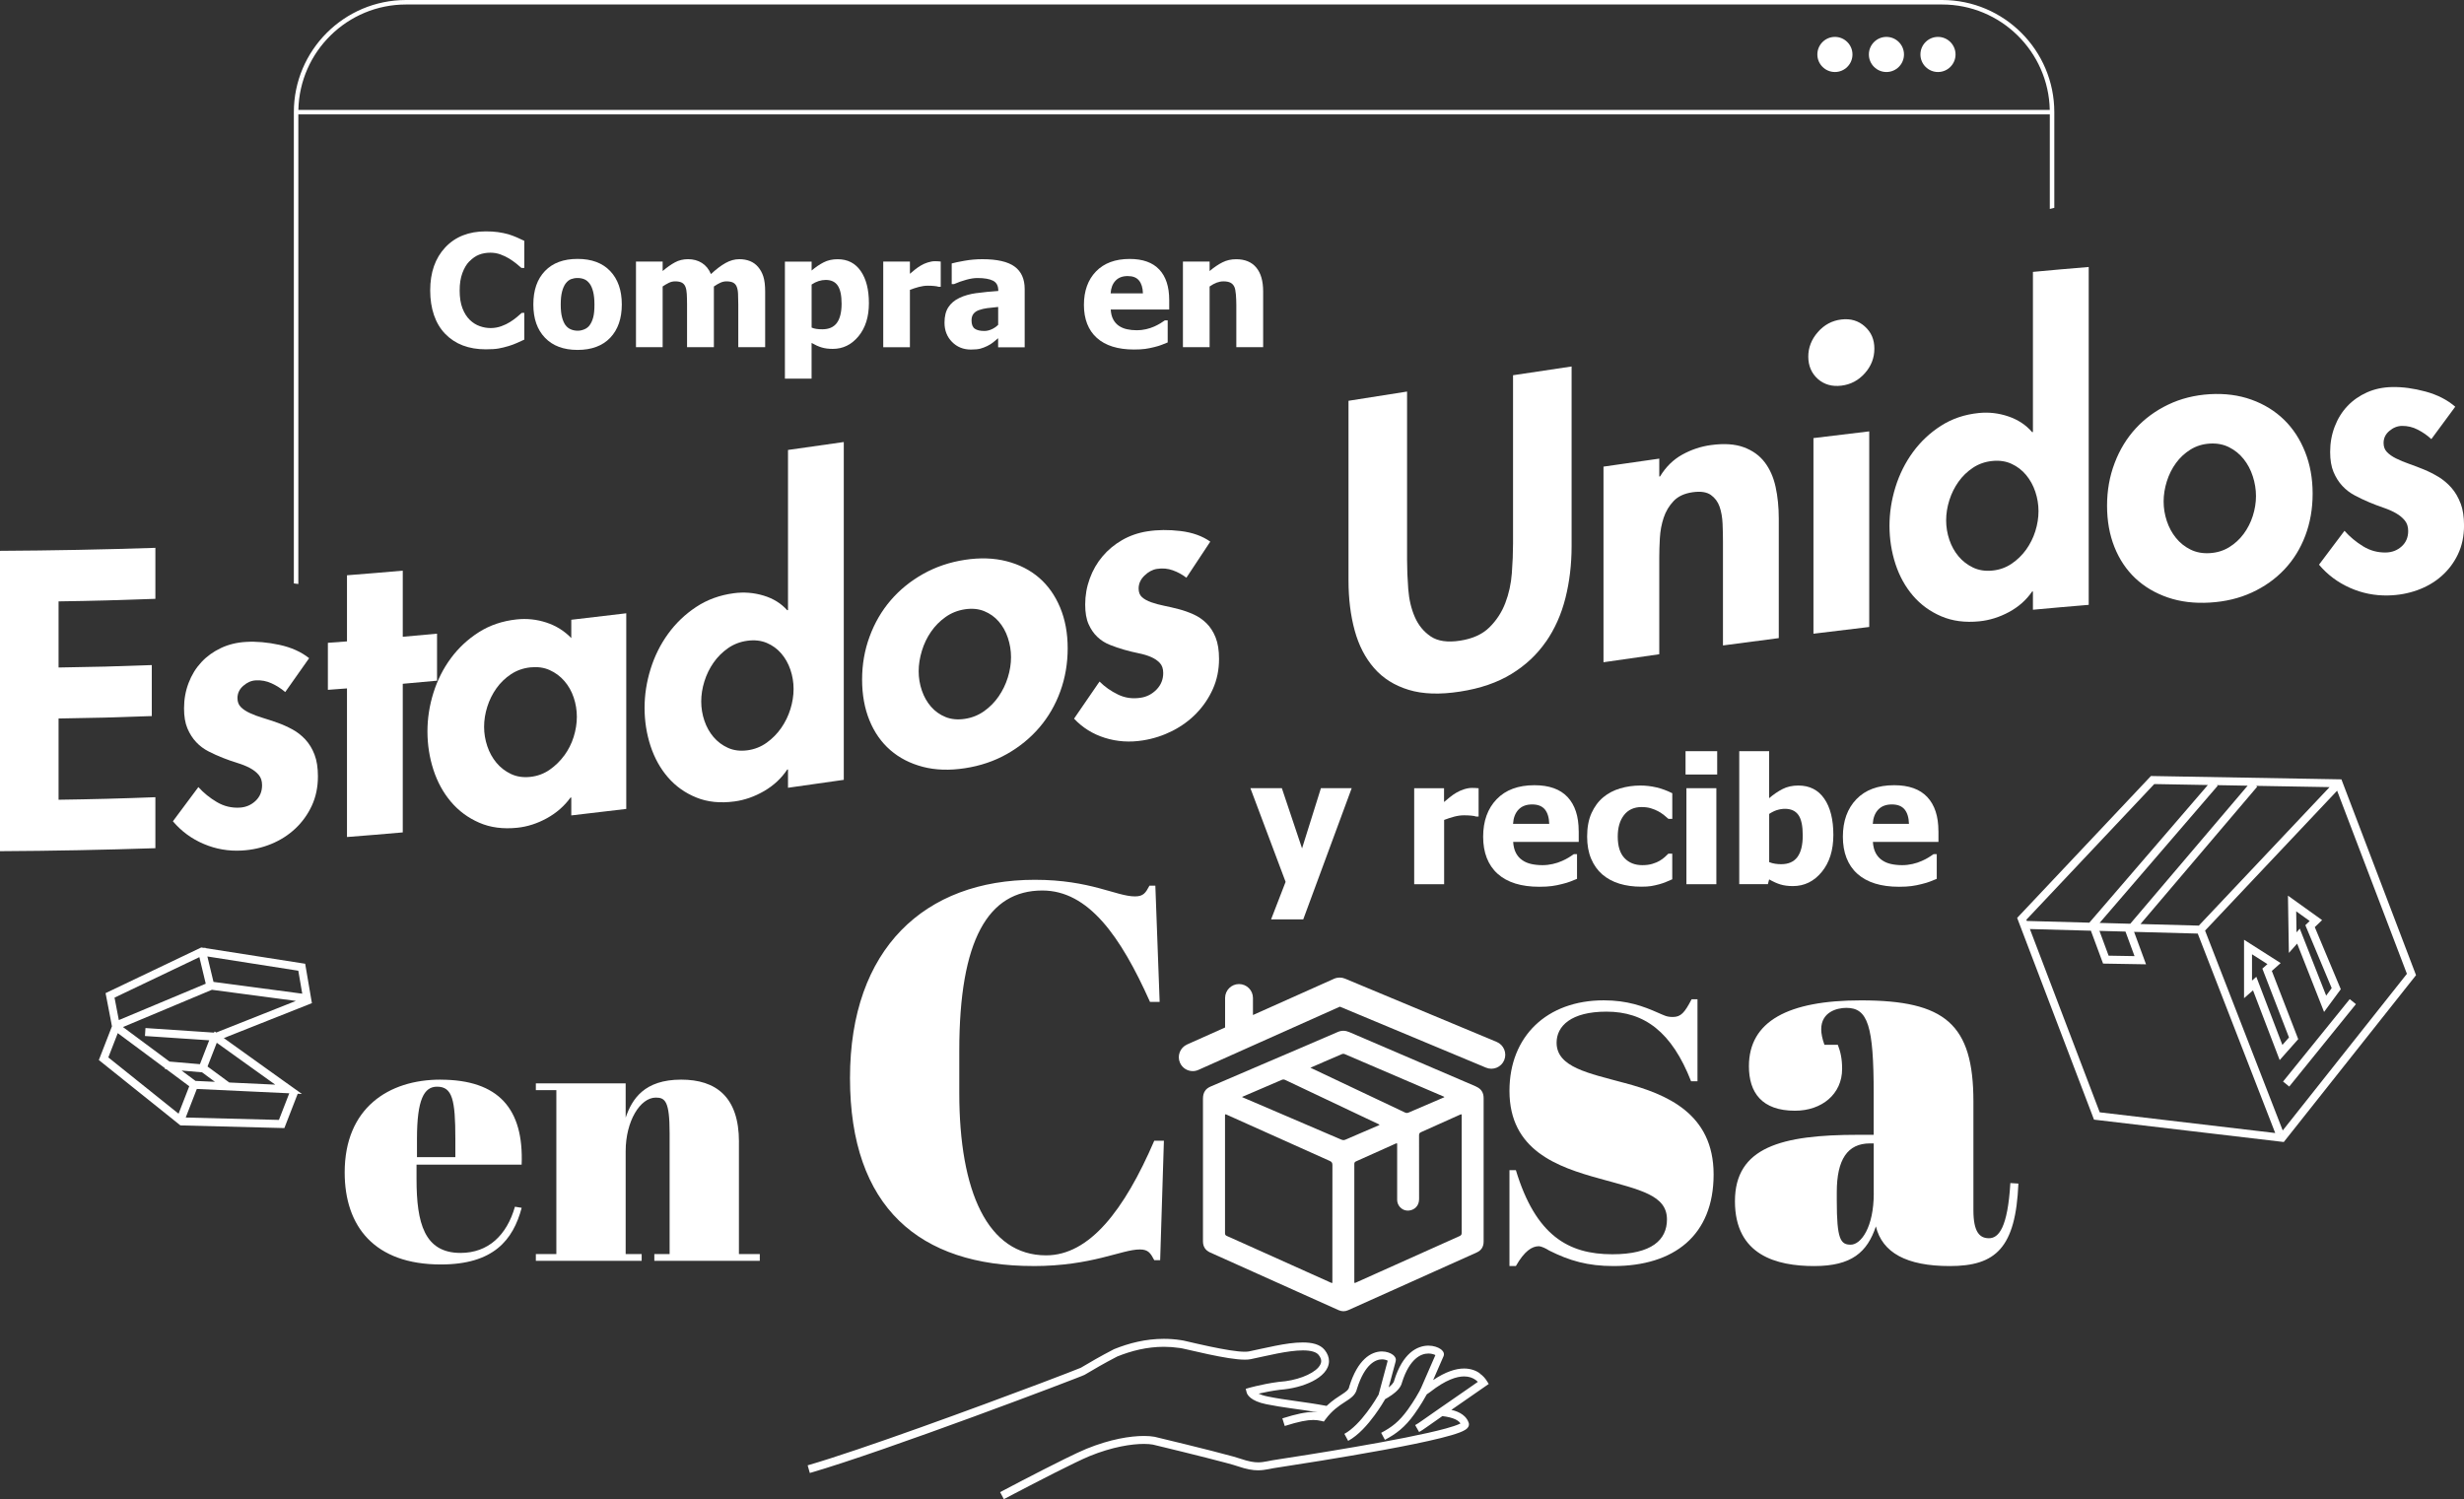 <?xml version="1.0" encoding="UTF-8"?>
<svg id="Capa_1" data-name="Capa 1" xmlns="http://www.w3.org/2000/svg" viewBox="0 0 618.93 376.6">
  <rect x="0" y="0" width="618.93" height="376.6" fill="#333333" stroke="none"/>
  <defs>
    <style>
      .cls-1 {
        fill: #fff;
      }
    </style>
  </defs>
  <path class="cls-1" d="M117.9,65.67c.78-.8,1.6-1.37,2.46-1.7,.86-.33,1.81-.49,2.84-.49,.87,0,1.7,.14,2.5,.43,.8,.29,1.53,.64,2.19,1.04,.66,.41,1.26,.83,1.78,1.25,.52,.43,.96,.8,1.3,1.1h.73v-6.8c-.47-.24-1.09-.53-1.86-.86-.77-.33-1.48-.59-2.13-.79-.83-.23-1.7-.41-2.61-.54-.91-.13-1.93-.19-3.06-.19-4.28,0-7.68,1.34-10.2,4.03-2.52,2.69-3.78,6.29-3.78,10.81s1.26,8.32,3.77,10.91c2.52,2.59,5.91,3.88,10.19,3.88,1.37,0,2.44-.07,3.22-.21,.78-.14,1.62-.34,2.51-.61,.73-.22,1.44-.48,2.13-.79,.69-.31,1.3-.59,1.82-.83v-6.71h-.65c-.36,.32-.78,.68-1.26,1.09-.49,.41-1.05,.81-1.69,1.21-.59,.38-1.31,.73-2.16,1.04-.86,.31-1.76,.47-2.7,.47s-1.82-.16-2.73-.48c-.91-.32-1.74-.84-2.48-1.55-.77-.74-1.39-1.71-1.86-2.92-.47-1.21-.71-2.7-.71-4.47s.23-3.15,.68-4.39c.45-1.24,1.04-2.22,1.75-2.95Z"/>
  <path class="cls-1" d="M153.29,84.84c1.93-2.04,2.9-4.82,2.9-8.36s-.97-6.34-2.91-8.38c-1.94-2.04-4.67-3.06-8.2-3.06s-6.24,1.01-8.19,3.04c-1.95,2.02-2.92,4.82-2.92,8.4s.97,6.32,2.92,8.36c1.95,2.04,4.68,3.06,8.19,3.06s6.27-1.02,8.21-3.06Zm-11.27-3.19c-.34-.49-.63-1.13-.84-1.95-.22-.81-.33-1.87-.33-3.19s.11-2.41,.34-3.28c.23-.87,.54-1.55,.92-2.05,.41-.52,.86-.88,1.34-1.06,.49-.18,1.03-.28,1.63-.28,.64,0,1.21,.11,1.71,.32,.5,.21,.94,.58,1.34,1.12,.37,.51,.66,1.19,.87,2.04,.21,.85,.32,1.91,.32,3.19,0,1.37-.1,2.44-.31,3.21-.2,.77-.5,1.43-.9,1.98-.33,.46-.78,.8-1.33,1.03-.56,.23-1.1,.35-1.64,.35-.65,0-1.24-.12-1.78-.35-.54-.23-.98-.59-1.34-1.09Z"/>
  <path class="cls-1" d="M192.2,87.22v-14c0-1.53-.15-2.77-.45-3.73-.3-.95-.75-1.77-1.35-2.46-.55-.64-1.22-1.12-2.01-1.44-.79-.32-1.69-.48-2.68-.48-1.17,0-2.33,.32-3.48,.97-1.14,.64-2.36,1.57-3.65,2.77-.52-1.24-1.28-2.17-2.28-2.8-1-.63-2.15-.94-3.47-.94-1.21,0-2.31,.26-3.28,.79-.97,.52-2,1.25-3.1,2.18v-2.38h-6.7v21.51h6.7v-15.25c.5-.34,1.01-.64,1.53-.9,.52-.26,1.06-.38,1.61-.38,.71,0,1.27,.11,1.68,.32,.4,.21,.7,.55,.89,1.01,.19,.46,.31,1.06,.35,1.79,.04,.73,.07,1.63,.07,2.67v10.75h6.74v-15.25c.59-.41,1.13-.72,1.63-.95,.5-.22,1-.34,1.51-.34,.73,0,1.29,.11,1.7,.32,.4,.21,.7,.55,.89,1.01,.19,.46,.31,1.05,.34,1.78,.04,.73,.06,1.62,.06,2.68v10.75h6.74Z"/>
  <path class="cls-1" d="M197.16,65.71v29.41h6.7v-8.97c.89,.51,1.74,.89,2.53,1.13,.79,.24,1.72,.36,2.8,.36,2.55,0,4.7-1.05,6.45-3.16,1.74-2.11,2.62-4.88,2.62-8.31s-.68-6.1-2.05-8.08c-1.37-1.98-3.29-2.97-5.79-2.97-1.34,0-2.52,.26-3.54,.79-1.02,.52-2.02,1.21-3.01,2.05v-2.24h-6.7Zm8.46,4.9c.59-.19,1.19-.29,1.79-.29,1.37,0,2.37,.47,3.02,1.42,.64,.95,.97,2.46,.97,4.56s-.4,3.75-1.19,4.82c-.79,1.07-2.01,1.6-3.64,1.6-.59,0-1.1-.03-1.52-.1-.43-.06-.82-.17-1.18-.33v-10.82c.57-.38,1.16-.67,1.75-.86Z"/>
  <path class="cls-1" d="M221.86,65.71v21.51h6.7v-14.41c.73-.28,1.48-.52,2.25-.73,.77-.2,1.51-.31,2.21-.31,.59,0,1.12,.02,1.61,.07,.49,.04,.86,.11,1.11,.2h.56v-6.34c-.22-.03-.46-.04-.73-.06-.27-.01-.51-.02-.73-.02-.57,0-1.19,.11-1.83,.32-.65,.21-1.21,.46-1.7,.76-.45,.26-.94,.6-1.48,1.02-.54,.43-.97,.78-1.27,1.06v-3.08h-6.7Z"/>
  <path class="cls-1" d="M245.32,73.62c-1.69,.23-3.14,.64-4.35,1.23-1.2,.57-2.12,1.35-2.76,2.34-.64,.98-.96,2.27-.96,3.87,0,1.94,.63,3.55,1.89,4.83,1.26,1.28,2.84,1.92,4.74,1.92,1.02,0,1.82-.08,2.38-.23,.57-.15,1.15-.38,1.75-.67,.61-.31,1.1-.61,1.47-.92,.36-.31,.78-.65,1.24-1.03v2.28h6.67v-14.64c0-2.53-.85-4.41-2.54-5.64-1.69-1.23-4.39-1.85-8.09-1.85-1.51,0-3,.13-4.48,.39-1.48,.26-2.55,.49-3.22,.68v5.19h.57c1.01-.45,2.04-.81,3.1-1.1,1.06-.29,1.99-.43,2.78-.43,1.75,0,3.06,.23,3.94,.68,.87,.45,1.31,1.27,1.31,2.46v.11c-1.94,.13-3.75,.31-5.44,.54Zm5.4,7.99c-.5,.48-1.05,.86-1.67,1.13-.61,.27-1.21,.4-1.8,.4-1.06,0-1.86-.19-2.4-.57-.54-.38-.81-1.07-.81-2.08,0-.69,.16-1.24,.49-1.66,.33-.42,.78-.72,1.37-.93,.68-.24,1.37-.4,2.07-.49,.7-.08,1.62-.18,2.76-.3v4.48Z"/>
  <path class="cls-1" d="M293.69,75.33c0-3.31-.83-5.85-2.49-7.62-1.66-1.77-4.14-2.66-7.43-2.66-3.63,0-6.45,1.05-8.47,3.14-2.02,2.09-3.03,4.9-3.03,8.41s1.08,6.35,3.25,8.29c2.16,1.94,5.28,2.91,9.34,2.91,1.11,0,2.05-.05,2.83-.16,.77-.11,1.52-.26,2.25-.45,.79-.19,1.41-.38,1.87-.57,.45-.18,.95-.39,1.5-.6v-5.54h-.71c-.29,.22-.67,.47-1.14,.75-.47,.28-.97,.54-1.52,.79-.63,.28-1.32,.51-2.07,.68-.75,.17-1.52,.26-2.3,.26-.91,0-1.74-.09-2.51-.26-.77-.17-1.44-.46-2.01-.85-.59-.4-1.06-.93-1.42-1.6-.36-.67-.57-1.5-.63-2.5h14.69v-2.41Zm-14.71-1.63c.08-1.34,.48-2.4,1.22-3.18,.73-.78,1.75-1.17,3.06-1.17s2.23,.37,2.84,1.11c.62,.74,.95,1.82,.99,3.24h-8.1Z"/>
  <path class="cls-1" d="M317.29,87.22v-14c0-2.63-.58-4.64-1.74-6.02-1.16-1.39-2.84-2.08-5.04-2.08-1.26,0-2.42,.26-3.46,.79-1.04,.52-2.11,1.25-3.21,2.18v-2.38h-6.7v21.51h6.7v-15.25c.64-.45,1.24-.77,1.8-.98,.56-.2,1.12-.31,1.67-.31,.73,0,1.31,.11,1.74,.32,.43,.21,.77,.56,1,1.04,.19,.41,.32,1.04,.39,1.91,.07,.86,.11,1.73,.11,2.6v10.67h6.74Z"/>
  <path class="cls-1" d="M110.64,271.21c-13.01,0-24.06,7.11-24.06,23.31,0,13.57,7.49,23.12,24.15,23.12,13.29,0,18.16-6.18,20.31-14.23l-1.69-.28c-2.06,7.21-6.74,11.61-13.67,11.61-9.08,0-11.05-7.49-11.05-18.53v-3.65h26.4c.56-13.95-5.71-21.34-20.41-21.34Zm3.74,19.47h-9.64v-4.59c0-9.92,1.78-13.11,5.05-13.11,3.84,0,4.59,3.28,4.59,13.11v4.59Z"/>
  <path class="cls-1" d="M185.62,286.84c0-11.33-5.8-15.63-14.51-15.63-9.27,0-12.36,4.87-13.95,9.55v-8.61h-22.56v1.69h5.15v41.19h-5.15v1.69h26.58v-1.69h-4.02v-25.83c0-7.58,3.65-13.48,7.58-13.48,2.34,0,3.46,.94,3.46,8.89v30.42h-3.84v1.69h26.49v-1.69h-5.24v-28.17Z"/>
  <path class="cls-1" d="M259.53,318.04c14.8,0,22.2-4.17,26.78-4.17,2.15,0,2.69,.94,3.63,2.69h1.48l.94-30.01h-2.42c-7.54,17.49-16.28,28.8-27.18,28.8-14.67,0-21.8-16.01-21.8-40.78v-10.63c0-27.86,7.27-40.24,20.86-40.24,11.57,0,19.65,11.44,27.05,27.99h2.42l-1.08-29.2h-1.48c-.94,1.75-1.48,2.69-3.63,2.69-4.71,0-11.17-4.17-25.16-4.17-27.59,0-46.43,17.23-46.43,49.79s17.49,47.23,46.02,47.23Z"/>
  <path class="cls-1" d="M407.96,272.02c-8.88-2.42-16.96-3.9-16.96-10.09,0-4.17,3.63-7.8,12.52-7.8,9.56,0,16.42,5.11,21.26,17.49h1.61v-20.59h-1.48c-1.75,3.36-2.69,4.44-4.71,4.44-1.61,0-2.15-.4-3.77-1.08-3.63-1.61-7.67-3.1-13.59-3.1-14.26,0-23.68,9.02-23.68,22.74,0,14.94,11.98,19.11,22.74,22.07,10.23,2.83,16.82,4.17,16.82,10.23,0,5.11-3.77,8.75-13.73,8.75-11.04,0-19.24-4.71-24.22-21.13h-1.61v24.09h1.61c2.15-3.77,4.04-4.98,5.79-4.98,.54,0,1.75,.54,2.56,1.08,5.11,2.56,9.69,3.9,16.15,3.9,15.21,0,25.17-7.67,25.17-23.01s-11.84-20.19-22.47-23.01Z"/>
  <path class="cls-1" d="M499.6,311.05c-2.29,0-3.9-1.48-3.9-7v-27.32c0-19.51-7.13-25.43-28.26-25.43-18.3,0-28.13,5.25-28.13,16.55,0,6.59,3.23,11.17,11.57,11.17,6.73,0,11.84-4.17,11.84-10.5,0-2.56-.4-4.31-1.08-6.06h-3.36c-.54-1.48-.81-2.83-.81-3.9,0-4.31,3.9-5.38,6.32-5.38,5.38,0,6.86,4.44,6.86,21.53v10.36h-3.9c-19.24,0-30.95,3.09-30.95,16.69s10.5,16.28,19.92,16.28,13.32-3.5,15.48-9.96c1.62,6.59,7.67,9.96,18.57,9.96,11.57,0,16.55-4.58,17.23-20.72l-2.02-.13c-.67,11.3-2.96,13.86-5.38,13.86Zm-28.93-11.3c0,8.61-3.23,12.92-5.79,12.92s-3.5-1.35-3.5-11.04v-2.15c0-8.21,2.69-12.25,8.34-12.25h.94v12.52Z"/>
  <path class="cls-1" d="M39.03,200.26c-8.1,.32-16.21,.53-24.32,.64,0-8.17,0-12.25,0-20.41,9.37-.14,14.05-.26,23.42-.61v-12.81c-9.37,.35-14.05,.47-23.42,.61,0-6.64,0-9.97,0-16.61,8.11-.11,16.22-.33,24.32-.64v-12.81c-13.01,.43-26.01,.68-39.03,.75v75.45c13.02-.07,26.02-.32,39.03-.75,0-5.12,0-7.69,0-12.81Z"/>
  <path class="cls-1" d="M76.7,185.76c-.97-1.03-2.05-1.88-3.25-2.53-1.2-.65-2.44-1.21-3.7-1.66-1.27-.45-2.5-.86-3.7-1.22-1.2-.36-2.29-.76-3.25-1.21-.97-.44-1.74-.95-2.3-1.52-.57-.57-.85-1.32-.85-2.25,0-1.2,.48-2.23,1.45-3.08,.97-.86,2.02-1.32,3.15-1.38,1.4-.08,2.74,.17,4,.76,1.27,.59,2.4,1.32,3.4,2.18,2.4-3.4,3.6-5.1,6-8.51-2-1.59-4.49-2.71-7.46-3.35-2.97-.64-5.75-.89-8.36-.74-2.34,.13-4.45,.65-6.35,1.55-1.9,.9-3.54,2.08-4.9,3.55-1.37,1.47-2.44,3.2-3.2,5.2-.77,2-1.15,4.14-1.15,6.41,0,2,.28,3.68,.85,5.02,.57,1.34,1.3,2.49,2.2,3.45,.9,.96,1.95,1.74,3.15,2.35,1.2,.61,2.4,1.15,3.6,1.62,1.2,.47,2.4,.89,3.6,1.26,1.2,.37,2.25,.79,3.15,1.27,.9,.48,1.63,1.05,2.2,1.72,.57,.67,.85,1.53,.85,2.6,0,1.6-.55,2.92-1.65,3.95-1.1,1.03-2.42,1.59-3.95,1.68-2.07,.12-3.99-.35-5.75-1.39-1.77-1.04-3.32-2.3-4.65-3.77-2.56,3.44-3.84,5.16-6.4,8.59,2.13,2.51,4.72,4.42,7.76,5.7,3.03,1.29,6.22,1.84,9.56,1.65,2.6-.15,5.05-.69,7.36-1.64,2.3-.94,4.32-2.23,6.05-3.85,1.73-1.62,3.12-3.53,4.15-5.74,1.03-2.21,1.55-4.68,1.55-7.42,0-2.13-.28-3.95-.85-5.44-.57-1.49-1.34-2.76-2.3-3.79Z"/>
  <path class="cls-1" d="M87.16,210.26c5.6-.43,8.41-.67,14.01-1.16v-37.33c3.44-.3,5.16-.46,8.61-.78v-11.81c-3.44,.32-5.16,.48-8.61,.78v-16.61c-5.6,.49-8.41,.72-14.01,1.16,0,6.64,0,9.97,0,16.61-1.92,.15-2.88,.22-4.8,.36v11.81c1.92-.14,2.88-.21,4.8-.36,0,12.44,0,24.88,0,37.33Z"/>
  <path class="cls-1" d="M157.31,203.2c0-16.38,0-32.76,0-49.14-5.52,.67-8.29,1-13.81,1.63v4.6c-1.74-1.8-3.82-3.1-6.25-3.9-2.43-.8-4.92-1.06-7.46-.79-3.54,.38-6.69,1.43-9.46,3.18-2.77,1.75-5.12,3.93-7.06,6.55-1.94,2.62-3.4,5.53-4.4,8.72-1,3.19-1.5,6.43-1.5,9.7s.5,6.54,1.5,9.62c1,3.08,2.47,5.76,4.4,8.04,1.93,2.28,4.3,4.04,7.11,5.26,2.8,1.22,6,1.64,9.61,1.26,2.53-.27,5-1.07,7.41-2.4,2.4-1.33,4.37-3.06,5.9-5.17,.08,0,.12-.01,.2-.02v4.5c5.52-.63,8.29-.96,13.81-1.63Zm-15.56-13.44c-1.03,1.42-2.27,2.62-3.7,3.62-1.44,.99-3.05,1.59-4.85,1.78-1.8,.19-3.42-.05-4.85-.73-1.43-.68-2.65-1.62-3.65-2.82-1-1.2-1.77-2.59-2.3-4.17-.53-1.58-.8-3.2-.8-4.87s.27-3.34,.8-5.03c.53-1.69,1.3-3.23,2.3-4.64,1-1.4,2.22-2.58,3.65-3.53,1.43-.95,3.05-1.52,4.85-1.72,1.8-.19,3.42,.03,4.85,.67,1.43,.64,2.67,1.55,3.7,2.74,1.03,1.18,1.82,2.56,2.35,4.14,.53,1.57,.8,3.2,.8,4.86s-.27,3.35-.8,5.05c-.53,1.7-1.32,3.25-2.35,4.67Z"/>
  <path class="cls-1" d="M211.95,195.9V111.04c-5.6,.81-8.41,1.21-14.01,1.99v40.23c-.08,.01-.12,.02-.2,.03-1.54-1.72-3.52-2.95-5.95-3.68-2.44-.73-4.92-.93-7.46-.59-3.54,.47-6.69,1.62-9.46,3.45-2.77,1.83-5.12,4.08-7.06,6.76-1.94,2.68-3.4,5.63-4.4,8.86-1,3.23-1.5,6.47-1.5,9.74s.5,6.53,1.5,9.57c1,3.04,2.47,5.68,4.4,7.9,1.93,2.22,4.3,3.91,7.11,5.04,2.8,1.14,6,1.47,9.61,.98,2.53-.34,5-1.21,7.41-2.6,2.4-1.4,4.34-3.2,5.8-5.4,.08-.01,.12-.02,.2-.03v4.6c5.6-.78,8.41-1.18,14.01-1.99Zm-15.71-13.04c-1,1.44-2.22,2.68-3.65,3.71-1.44,1.03-3.05,1.67-4.85,1.91-1.8,.24-3.42,.04-4.85-.6-1.43-.64-2.65-1.55-3.65-2.72-1-1.17-1.77-2.54-2.3-4.1-.53-1.56-.8-3.18-.8-4.85s.27-3.35,.8-5.06c.53-1.7,1.3-3.27,2.3-4.7,1-1.43,2.22-2.64,3.65-3.64,1.43-.99,3.05-1.61,4.85-1.85,1.8-.24,3.42-.06,4.85,.54,1.43,.6,2.65,1.49,3.65,2.65,1,1.16,1.77,2.52,2.3,4.08,.53,1.56,.8,3.17,.8,4.84s-.27,3.36-.8,5.07c-.53,1.71-1.3,3.28-2.3,4.72Z"/>
  <path class="cls-1" d="M216.55,170.72c0,3.8,.62,7.22,1.85,10.24,1.23,3.02,2.99,5.52,5.25,7.48,2.27,1.97,4.99,3.36,8.16,4.19,3.17,.83,6.69,.94,10.56,.35,3.87-.59,7.39-1.78,10.56-3.57,3.17-1.79,5.89-4.02,8.16-6.67,2.27-2.66,4.02-5.68,5.25-9.08,1.23-3.39,1.85-7,1.85-10.8s-.63-7.22-1.9-10.26c-1.27-3.04-3.04-5.53-5.3-7.48-2.27-1.95-4.99-3.33-8.16-4.14-3.17-.81-6.65-.93-10.46-.35s-7.29,1.76-10.46,3.53c-3.17,1.78-5.89,3.98-8.16,6.62-2.27,2.64-4.04,5.67-5.3,9.09-1.27,3.42-1.9,7.03-1.9,10.83Zm15.01-7.22c.53-1.75,1.3-3.35,2.3-4.8,1-1.45,2.22-2.69,3.65-3.7,1.43-1.02,3.05-1.66,4.85-1.94,1.8-.27,3.42-.12,4.85,.46,1.43,.58,2.65,1.44,3.65,2.59,1,1.15,1.77,2.51,2.3,4.1,.53,1.58,.8,3.21,.8,4.88s-.27,3.36-.8,5.08c-.53,1.72-1.3,3.3-2.3,4.76-1,1.46-2.22,2.69-3.65,3.71-1.44,1.02-3.05,1.67-4.85,1.94-1.8,.27-3.42,.12-4.85-.46-1.44-.58-2.65-1.45-3.65-2.6-1-1.15-1.77-2.5-2.3-4.06-.53-1.55-.8-3.17-.8-4.83s.27-3.38,.8-5.12Z"/>
  <path class="cls-1" d="M300.51,179.2c1.73-1.78,3.12-3.82,4.15-6.12,1.03-2.3,1.55-4.82,1.55-7.55,0-2.13-.28-3.92-.85-5.37-.57-1.44-1.34-2.64-2.3-3.59-.97-.95-2.05-1.69-3.25-2.23-1.2-.54-2.44-.98-3.7-1.31-1.27-.33-2.5-.62-3.7-.86-1.2-.24-2.29-.54-3.25-.88-.97-.35-1.74-.77-2.3-1.28-.57-.51-.85-1.23-.85-2.17,0-1.2,.48-2.28,1.45-3.23,.97-.95,2.02-1.52,3.15-1.7,1.4-.22,2.74-.1,4,.36,1.27,.46,2.4,1.08,3.4,1.86,2.4-3.63,3.6-5.44,6-9.07-2-1.41-4.49-2.3-7.46-2.66-2.97-.36-5.75-.33-8.36,.08-2.34,.37-4.45,1.11-6.35,2.21-1.9,1.1-3.54,2.46-4.9,4.08-1.37,1.62-2.44,3.47-3.2,5.56-.77,2.09-1.15,4.27-1.15,6.54,0,2,.28,3.64,.85,4.92,.57,1.28,1.3,2.35,2.2,3.2,.9,.86,1.95,1.53,3.15,2,1.2,.48,2.4,.89,3.6,1.23,1.2,.34,2.4,.64,3.6,.88,1.2,.24,2.25,.56,3.15,.95,.9,.39,1.63,.89,2.2,1.5,.57,.61,.85,1.45,.85,2.52,0,1.6-.55,2.97-1.65,4.12-1.1,1.14-2.42,1.84-3.95,2.08-2.07,.33-3.99,.07-5.75-.79-1.77-.85-3.32-1.94-4.65-3.27-2.56,3.73-3.84,5.59-6.4,9.32,2.13,2.27,4.72,3.88,7.76,4.83,3.03,.95,6.22,1.17,9.56,.63,2.6-.41,5.05-1.21,7.36-2.37,2.3-1.17,4.32-2.64,6.05-4.42Z"/>
  <path class="cls-1" d="M388.32,161.22c2.24-3.24,3.87-6.9,4.9-10.99,1.03-4.09,1.55-8.44,1.55-13.04,0-15.04,0-30.09,0-45.13-5.88,.87-8.83,1.31-14.71,2.2,0,14.08,0,28.15,0,42.23,0,2.34-.1,4.84-.3,7.5-.2,2.67-.75,5.17-1.65,7.51-.9,2.34-2.24,4.38-4,6.11-1.77,1.74-4.22,2.85-7.36,3.33-3.14,.48-5.59,.13-7.36-1.06-1.77-1.19-3.1-2.82-4-4.88-.9-2.06-1.45-4.39-1.65-7-.2-2.6-.3-5.07-.3-7.41v-42.23c-5.88,.92-8.83,1.39-14.71,2.32v45.13c0,4.6,.52,8.79,1.55,12.56,1.03,3.77,2.67,6.93,4.9,9.48,2.23,2.55,5.12,4.36,8.66,5.44,3.53,1.08,7.84,1.23,12.91,.44,5.07-.78,9.37-2.26,12.91-4.43,3.54-2.17,6.42-4.87,8.66-8.11Z"/>
  <path class="cls-1" d="M446.81,160.28v-30.02c0-2.87-.27-5.52-.8-7.95-.53-2.43-1.45-4.5-2.75-6.2-1.3-1.7-3.05-2.95-5.25-3.76-2.2-.81-4.94-.99-8.21-.55-2.54,.34-4.94,1.14-7.21,2.39-2.27,1.25-4.14,3.08-5.6,5.49-.08,.01-.12,.02-.2,.03v-4.5c-5.6,.79-8.41,1.19-14.01,2.01v49.14c5.6-.82,8.41-1.22,14.01-2.01,0-8.11,0-16.21,0-24.32,0-1.47,.05-3.09,.15-4.87,.1-1.78,.42-3.48,.95-5.09,.53-1.61,1.37-3.01,2.5-4.2,1.13-1.19,2.73-1.93,4.8-2.22,2-.28,3.52-.05,4.55,.68,1.03,.73,1.77,1.71,2.2,2.95,.43,1.24,.68,2.66,.75,4.25,.07,1.59,.1,3.12,.1,4.59v26.02c5.6-.75,8.41-1.12,14.01-1.84Z"/>
  <path class="cls-1" d="M469.53,108.36c-5.6,.66-8.41,1-14.01,1.69,0,16.38,0,32.76,0,49.14,5.6-.7,8.41-1.04,14.01-1.69v-49.14Z"/>
  <path class="cls-1" d="M456.62,95.2c1.6,1.4,3.57,1.96,5.9,1.68,2.34-.28,4.3-1.32,5.9-3.11,1.6-1.79,2.4-3.85,2.4-6.19s-.8-4.13-2.4-5.57c-1.6-1.45-3.57-2.03-5.9-1.75-2.34,.28-4.3,1.34-5.9,3.17-1.6,1.83-2.4,3.89-2.4,6.15s.8,4.2,2.4,5.61Z"/>
  <path class="cls-1" d="M524.66,151.94V67.07c-5.6,.46-8.41,.71-14.01,1.23,0,13.41,0,26.82,0,40.23-.08,0-.12,.01-.2,.02-1.54-1.79-3.52-3.11-5.95-3.94-2.44-.83-4.92-1.12-7.46-.86-3.54,.36-6.69,1.42-9.46,3.19-2.77,1.76-5.12,3.97-7.06,6.62-1.94,2.65-3.4,5.58-4.4,8.8-1,3.22-1.5,6.46-1.5,9.73s.5,6.53,1.5,9.59c1,3.05,2.47,5.71,4.4,7.96,1.93,2.25,4.3,3.98,7.11,5.18,2.8,1.2,6,1.62,9.61,1.25,2.53-.26,5-1.03,7.41-2.33,2.4-1.3,4.34-3.01,5.8-5.15,.08,0,.12-.01,.2-.02v4.6c5.6-.52,8.41-.76,14.01-1.23Zm-15.71-13.88c-1,1.39-2.22,2.58-3.65,3.55-1.44,.97-3.05,1.55-4.85,1.72-1.8,.18-3.42-.08-4.85-.76-1.43-.69-2.65-1.63-3.65-2.83-1-1.2-1.77-2.58-2.3-4.16-.53-1.58-.8-3.2-.8-4.87s.27-3.35,.8-5.04c.53-1.69,1.3-3.24,2.3-4.65,1-1.41,2.22-2.58,3.65-3.53,1.43-.95,3.05-1.51,4.85-1.69,1.8-.18,3.42,.06,4.85,.73,1.43,.66,2.65,1.6,3.65,2.81,1,1.21,1.77,2.61,2.3,4.19,.53,1.59,.8,3.21,.8,4.88s-.27,3.34-.8,5.03c-.53,1.68-1.3,3.22-2.3,4.62Z"/>
  <path class="cls-1" d="M536.37,145.26c2.27,2.13,4.99,3.74,8.16,4.83,3.17,1.09,6.69,1.51,10.56,1.28,3.87-.23,7.39-1.07,10.56-2.53,3.17-1.46,5.89-3.39,8.16-5.79,2.27-2.4,4.02-5.22,5.25-8.47,1.23-3.25,1.85-6.77,1.85-10.58,0-3.8-.63-7.3-1.9-10.49-1.27-3.19-3.04-5.89-5.3-8.09-2.27-2.2-4.99-3.88-8.16-5.02-3.17-1.14-6.65-1.6-10.46-1.38-3.8,.23-7.29,1.1-10.46,2.62-3.17,1.52-5.89,3.51-8.16,5.98-2.27,2.47-4.04,5.38-5.3,8.71-1.27,3.34-1.9,6.9-1.9,10.71s.62,7.26,1.85,10.36c1.23,3.1,2.99,5.72,5.25,7.86Zm7.91-24.33c.53-1.7,1.3-3.24,2.3-4.61,1-1.37,2.22-2.5,3.65-3.39,1.43-.89,3.05-1.39,4.85-1.5,1.8-.11,3.42,.2,4.85,.92,1.43,.72,2.65,1.71,3.65,2.96,1,1.25,1.77,2.7,2.3,4.34,.53,1.64,.8,3.3,.8,4.96s-.27,3.33-.8,4.99c-.53,1.66-1.3,3.17-2.3,4.52-1,1.35-2.22,2.47-3.65,3.35-1.44,.88-3.05,1.37-4.85,1.48-1.8,.11-3.42-.19-4.85-.9-1.44-.71-2.65-1.68-3.65-2.92-1-1.23-1.77-2.65-2.3-4.25-.53-1.6-.8-3.23-.8-4.9s.27-3.35,.8-5.06Z"/>
  <path class="cls-1" d="M618.08,126.49c-.57-1.53-1.34-2.85-2.3-3.95-.97-1.1-2.05-2.01-3.25-2.74-1.2-.73-2.44-1.35-3.7-1.87-1.27-.52-2.5-.99-3.7-1.41-1.2-.42-2.29-.87-3.25-1.35-.97-.48-1.74-1.02-2.3-1.61-.57-.59-.85-1.35-.85-2.28,0-1.2,.48-2.21,1.45-3.03,.97-.82,2.02-1.24,3.15-1.26,1.4-.02,2.74,.29,4,.95,1.27,.65,2.4,1.44,3.4,2.37,2.4-3.26,3.6-4.89,6-8.14-2-1.73-4.49-3-7.46-3.81-2.97-.8-5.75-1.18-8.36-1.13-2.34,.04-4.45,.49-6.35,1.34-1.9,.85-3.54,1.99-4.9,3.43-1.37,1.44-2.44,3.16-3.2,5.15-.77,1.99-1.15,4.12-1.15,6.39,0,2,.28,3.68,.85,5.03,.57,1.35,1.3,2.51,2.2,3.48,.9,.97,1.95,1.78,3.15,2.41,1.2,.63,2.4,1.21,3.6,1.71,1.2,.51,2.4,.96,3.6,1.37,1.2,.41,2.25,.87,3.15,1.39,.9,.52,1.63,1.12,2.2,1.82,.57,.69,.85,1.57,.85,2.64,0,1.6-.55,2.89-1.65,3.88-1.1,.99-2.42,1.49-3.95,1.52-2.07,.04-3.99-.48-5.75-1.57-1.77-1.09-3.32-2.38-4.65-3.88-2.56,3.4-3.84,5.1-6.4,8.51,2.13,2.53,4.72,4.46,7.76,5.81,3.03,1.35,6.22,1.99,9.56,1.92,2.6-.05,5.05-.49,7.36-1.32,2.3-.83,4.32-1.99,6.05-3.51,1.73-1.51,3.12-3.33,4.15-5.47,1.03-2.14,1.55-4.57,1.55-7.31,0-2.13-.28-3.97-.85-5.5Z"/>
  <polygon class="cls-1" points="327.36 230.96 339.53 198 331.8 198 327.06 213.12 321.99 198 314.09 198 322.93 221.53 319.28 230.96 327.36 230.96"/>
  <path class="cls-1" d="M355.23,198v24.12h7.52v-16.15c.82-.31,1.66-.59,2.52-.82,.87-.23,1.69-.34,2.48-.34,.66,0,1.26,.03,1.8,.08,.54,.05,.96,.12,1.24,.23h.62v-7.11c-.24-.03-.52-.05-.82-.06-.3-.01-.57-.02-.82-.02-.64,0-1.33,.12-2.05,.35-.72,.24-1.36,.52-1.9,.85-.5,.29-1.06,.67-1.66,1.15-.61,.48-1.08,.88-1.43,1.19v-3.46h-7.52Z"/>
  <path class="cls-1" d="M396.55,208.78c0-3.71-.93-6.56-2.79-8.55-1.86-1.99-4.64-2.98-8.33-2.98-4.07,0-7.23,1.17-9.49,3.52-2.26,2.35-3.39,5.49-3.39,9.43s1.21,7.12,3.64,9.3c2.43,2.18,5.92,3.26,10.47,3.26,1.25,0,2.3-.06,3.17-.18,.87-.12,1.71-.29,2.52-.5,.89-.22,1.59-.43,2.09-.63,.51-.21,1.07-.43,1.69-.68v-6.21h-.79c-.33,.24-.76,.52-1.28,.84s-1.09,.61-1.71,.88c-.7,.32-1.48,.57-2.32,.76-.84,.19-1.7,.29-2.58,.29-1.02,0-1.95-.1-2.81-.29-.86-.19-1.61-.51-2.25-.96-.66-.44-1.19-1.04-1.59-1.79-.4-.75-.64-1.69-.71-2.8h16.47v-2.71Zm-16.49-1.82c.09-1.5,.54-2.69,1.36-3.57,.82-.87,1.96-1.31,3.43-1.31s2.49,.42,3.19,1.24c.69,.83,1.06,2.04,1.11,3.63h-9.08Z"/>
  <path class="cls-1" d="M412.4,202.74c.84,0,1.61,.1,2.3,.31,.69,.21,1.3,.46,1.85,.76,.52,.29,.99,.6,1.43,.95,.44,.34,.81,.66,1.11,.94h.97v-6.44c-1.35-.67-2.68-1.16-4.02-1.47-1.33-.31-2.66-.46-3.99-.46-1.76,0-3.45,.24-5.08,.72-1.62,.48-3.04,1.22-4.24,2.22-1.25,1.04-2.23,2.38-2.96,3.99-.73,1.62-1.1,3.58-1.1,5.88,0,2.15,.34,4.01,1.01,5.59,.67,1.58,1.61,2.9,2.81,3.94,1.22,1.04,2.65,1.82,4.31,2.32,1.65,.5,3.47,.75,5.46,.75,1.04,0,1.89-.05,2.52-.16,.64-.11,1.32-.26,2.05-.46,.59-.16,1.16-.36,1.73-.6,.57-.24,1.06-.46,1.49-.64v-6.44h-.97c-.26,.26-.57,.55-.92,.87s-.79,.63-1.29,.93c-.52,.3-1.13,.56-1.85,.77-.72,.22-1.55,.32-2.49,.32-1.86,0-3.35-.59-4.48-1.78s-1.69-2.99-1.69-5.41c0-2.26,.53-4.06,1.58-5.4,1.05-1.34,2.54-2.01,4.46-2.01Z"/>
  <rect class="cls-1" x="423.61" y="198" width="7.52" height="24.12"/>
  <rect class="cls-1" x="423.39" y="188.7" width="7.95" height="5.86"/>
  <path class="cls-1" d="M436.88,188.7v33.41h7.19l.32-1.2c1,.57,1.95,1,2.83,1.27,.89,.27,1.93,.41,3.14,.41,2.88,0,5.29-1.18,7.24-3.55,1.95-2.37,2.92-5.47,2.92-9.31s-.76-6.91-2.29-9.11c-1.52-2.19-3.69-3.29-6.5-3.29-1.5,0-2.83,.29-3.97,.88-1.15,.59-2.27,1.35-3.37,2.3v-11.81h-7.52Zm9.48,14.8c.67-.22,1.34-.32,2.01-.32,1.52,0,2.64,.52,3.37,1.55,.73,1.03,1.09,2.75,1.09,5.15s-.45,4.21-1.34,5.41c-.89,1.2-2.25,1.8-4.07,1.8-.5,0-1.01-.03-1.51-.11-.51-.07-1.01-.21-1.51-.41v-12.11c.64-.43,1.3-.75,1.96-.97Z"/>
  <path class="cls-1" d="M486.91,208.78c0-3.71-.93-6.56-2.79-8.55-1.86-1.99-4.64-2.98-8.33-2.98-4.07,0-7.23,1.17-9.49,3.52-2.26,2.35-3.39,5.49-3.39,9.43s1.21,7.12,3.64,9.3c2.43,2.18,5.92,3.26,10.47,3.26,1.25,0,2.3-.06,3.17-.18,.87-.12,1.71-.29,2.52-.5,.89-.22,1.59-.43,2.09-.63,.51-.21,1.07-.43,1.69-.68v-6.21h-.79c-.33,.24-.76,.52-1.28,.84s-1.09,.61-1.71,.88c-.7,.32-1.48,.57-2.32,.76-.84,.19-1.7,.29-2.58,.29-1.02,0-1.95-.1-2.81-.29-.86-.19-1.61-.51-2.25-.96-.66-.44-1.19-1.04-1.59-1.79-.4-.75-.64-1.69-.71-2.8h16.47v-2.71Zm-16.49-1.82c.09-1.5,.54-2.69,1.36-3.57,.82-.87,1.96-1.31,3.43-1.31s2.49,.42,3.19,1.24c.69,.83,1.06,2.04,1.11,3.63h-9.08Z"/>
  <path class="cls-1" d="M74.93,28.74h439.96v23.75c.37-.11,.74-.2,1.13-.28V28.18c0-15.54-12.64-28.18-28.18-28.18H101.99c-15.54,0-28.18,12.64-28.18,28.18v118.38c.38,.03,.75,.09,1.13,.14V28.74ZM101.99,1.13H487.84c14.73,0,26.74,11.83,27.04,26.49H74.95c.3-14.66,12.31-26.49,27.04-26.49Z"/>
  <path class="cls-1" d="M460.91,18.09c2.44,0,4.41-1.98,4.41-4.41s-1.98-4.41-4.41-4.41-4.41,1.98-4.41,4.41,1.98,4.41,4.41,4.41Z"/>
  <path class="cls-1" d="M473.85,18.09c2.44,0,4.41-1.98,4.41-4.41s-1.98-4.41-4.41-4.41-4.41,1.98-4.41,4.41,1.98,4.41,4.41,4.41Z"/>
  <path class="cls-1" d="M486.8,18.09c2.44,0,4.41-1.98,4.41-4.41s-1.98-4.41-4.41-4.41-4.41,1.98-4.41,4.41,1.98,4.41,4.41,4.41Z"/>
  <path class="cls-1" d="M540.29,194.94l-33.6,35.64,.22,.59,19.08,50.09,47.67,5.62,33.22-41.91-18.74-49.19-47.85-.84Zm44.87,2.79l-32.84,34.79-14.65-.4,29.31-34.49-.26-.22,18.44,.32Zm-20.58-.36l-29.48,34.68-7.7-.21,29.65-34.44-.2-.17,7.72,.14Zm-28.41,42.81l-6.51-.11-2.3-6.23,6.54,.18,2.27,6.16Zm-27.17-9.14l32.13-34.08,13.46,.24-29.77,34.58-15.7-.43-.12-.31Zm18.43,48.38l-17.54-46.04,15.32,.42,3.06,8.26,10.79,.18-3-8.15,15.99,.43,19.46,50.1-44.07-5.2Zm45.35,5.35h-.1s.16-.08,.16-.08l-.06,.08Zm.62-.78l-19.51-50.22,33.17-35.14,17.53,46-31.2,39.36Z"/>
  <rect class="cls-1" x="569.33" y="261.01" width="26.63" height="2" transform="translate(12.49 550.18) rotate(-51.03)"/>
  <path class="cls-1" d="M577.29,261.04l-6.63-17.14,2.22-1.97-9.2-5.86v14.68s2.25-1.97,2.25-1.97l6.7,17.52,1.09-1.23,3.56-4.02Zm-10.52-15.67l-1.09,.96v-6.61s3.88,2.47,3.88,2.47l-1.28,1.13,6.69,17.3-1.66,1.87-6.55-17.13Z"/>
  <path class="cls-1" d="M583.28,231.13l-8.57-6.14,.23,14.39,2.08-2.34,6.76,17.17,1.07-1.46,3.13-4.25-6.53-15.6,1.84-1.77Zm2.41,17.1l-1.38,1.88-6.63-16.83-.82,.93-.08-5.28,3.39,2.43-.6,.58-.49,.47,6.62,15.82Z"/>
  <polygon class="cls-1" points="203.41 370.04 203.41 370.04 203.41 370.04 203.41 370.04"/>
  <path class="cls-1" d="M371.72,344.97c-.94-.65-2.27-1.19-3.96-1.19-2.07,0-4.62,.79-7.77,2.9l2.62-6.01h0c.06-.16,.09-.32,.09-.46,0-.32-.11-.53-.21-.69-.18-.28-.39-.45-.62-.62-.35-.25-.79-.45-1.3-.61-.52-.16-1.11-.26-1.77-.26-1.39,0-3.06,.48-4.59,1.83-1.53,1.35-2.93,3.52-3.98,6.86l-.02,.06v.06c-.04,.2-.22,.54-.54,.9-.23,.26-.53,.53-.85,.78l1.77-6.59h-.02c.03-.11,.06-.23,.06-.33,0-.28-.09-.49-.18-.64-.16-.28-.35-.45-.56-.62-.32-.25-.72-.45-1.18-.6-.47-.15-1.01-.25-1.6-.25-1.31,0-2.89,.5-4.33,1.87-1.45,1.36-2.79,3.54-3.85,6.91l-.02,.06v.06c-.09,.39-.24,.65-.62,1-.55,.52-1.6,1.1-2.87,1.99-.68,.48-1.42,1.06-2.19,1.79-5.45-1.03-10.27-1.43-14.83-2.37-1.03-.21-1.75-.47-2.25-.71,1.35-.31,3.29-.71,5.34-.97,2.97-.21,5.91-.97,8.21-2.14,1.15-.59,2.15-1.29,2.89-2.12,.74-.82,1.24-1.83,1.24-2.95,0-.96-.38-1.91-1.07-2.78-.61-.77-1.47-1.24-2.41-1.52-.95-.28-2-.38-3.12-.38-2.12,0-4.52,.37-6.88,.84-2.37,.46-4.7,1.02-6.62,1.41-.25,.05-.62,.08-1.07,.08-1.9,0-5.16-.55-8.84-1.33-2.05-.43-4.25-.94-6.44-1.45h-.02s-.02-.01-.02-.01c-.24-.04-.47-.08-.7-.12h0c-1.46-.23-2.9-.33-4.3-.33-4.57,0-8.78,1.09-12.49,2.59l-.05,.02-.07,.04c-3.52,1.82-5.92,3.25-8.21,4.6-.02,0-.1,.04-.21,.09-1.04,.43-4.75,1.87-9.97,3.84-15.66,5.91-45.09,16.73-58.47,20.6l.55,1.92c9.4-2.71,26.4-8.74,41.19-14.16,7.39-2.71,14.23-5.27,19.27-7.18,2.52-.96,4.59-1.75,6.06-2.32,.73-.29,1.32-.52,1.74-.68,.21-.08,.38-.15,.5-.21l.17-.07c.05-.03,.08-.04,.17-.09h0c2.31-1.36,4.65-2.76,8.13-4.56,3.53-1.42,7.46-2.43,11.7-2.43,1.3,0,2.64,.1,4,.3,.22,.04,.43,.07,.64,.11,2.19,.51,4.38,1.01,6.45,1.45,3.73,.79,7.01,1.37,9.25,1.37,.54,0,1.03-.03,1.47-.12,1.97-.4,4.29-.96,6.6-1.41,2.31-.45,4.62-.8,6.5-.8,1,0,1.88,.1,2.55,.3,.68,.2,1.14,.49,1.42,.85,.48,.61,.63,1.1,.64,1.53,0,.5-.22,1.03-.73,1.62-.77,.87-2.19,1.74-3.94,2.38-1.75,.65-3.81,1.09-5.85,1.22h-.03s-.03,0-.03,0c-2.37,.3-4.58,.78-5.97,1.11h0s-.18,.05-.18,.05h0c-.33,.08-.61,.15-.84,.21l-.1,.02-.1,.03h0c-.16,.04-.26,.07-.27,.07l-.92,.27,.24,.93c.04,.19,.27,.76,1,1.34,.72,.58,1.91,1.18,3.91,1.59,4.15,.85,8.37,1.26,12.95,2.03-.36-.04-.74-.07-1.13-.07-1.88,0-4.16,.46-7.77,1.6l.6,1.91c3.53-1.12,5.63-1.51,7.16-1.51,.75,0,1.38,.09,2.02,.24l.64,.16,.39-.53c1.69-2.28,3.37-3.39,4.8-4.32,.72-.47,1.38-.88,1.96-1.41,.55-.5,1.01-1.17,1.18-1.99h0c.99-3.15,2.19-5.01,3.31-6.05,1.12-1.04,2.14-1.32,2.97-1.33,.57,0,1.05,.15,1.35,.3,.03,.02,.05,.03,.08,.05l-2.28,8.51c-.25,.44-1.36,2.35-2.93,4.42-1.58,2.11-3.68,4.37-5.67,5.44l.95,1.76c2.63-1.43,4.93-4.11,6.64-6.43,1.36-1.85,2.32-3.46,2.66-4.06,.36-.19,1.02-.57,1.73-1.08,.52-.37,1.06-.81,1.52-1.33,.43-.49,.81-1.05,.97-1.75h0c.97-3.1,2.21-4.92,3.39-5.96,1.18-1.04,2.31-1.33,3.27-1.33,.68,0,1.27,.17,1.65,.35,.03,.02,.05,.03,.08,.05l-3.71,8.5-.11,.08-.05,.25c-.32,.59-1.45,2.63-3.04,4.84-2.25,3.12-4.08,4.44-6.71,5.85l.94,1.76c2.76-1.47,5.01-3.11,7.39-6.45,1.59-2.22,2.73-4.24,3.13-4.98,.33-.23,.63-.43,.87-.6l.02-.02,.02-.02c3.85-3.01,6.61-3.86,8.46-3.86,1.27,0,2.16,.38,2.82,.83,.25,.17,.46,.36,.63,.54-.58,.4-1.41,.98-2.41,1.68-1.98,1.37-4.63,3.21-7.3,5.05-2.39,1.64-3.59,2.5-4.35,3.04-.76,.54-1.04,.72-1.68,1.09l.99,1.74c.68-.39,1.07-.65,1.83-1.19,.73-.52,1.85-1.32,4.01-2.81,1.33,.16,2.45,.43,3.24,.8,.43,.2,.77,.43,1.02,.68,.12,.12,.21,.23,.29,.36-.09,.05-.19,.1-.32,.16-.7,.32-1.88,.71-3.37,1.12-5.22,1.43-14.27,3.15-22.73,4.61-8.46,1.46-16.35,2.68-19.3,3.13h0c-1.15,.15-2.06,.35-2.86,.5-.8,.15-1.48,.26-2.24,.26-1.07,0-2.37-.21-4.41-.9h0c-.42-.15-1.04-.33-1.83-.56-5.59-1.57-19.77-4.96-19.77-4.96h-.03s-.03-.01-.03-.01c-.71-.13-1.58-.2-2.62-.2-3.37,0-8.45,.78-14.45,3.23-1.28,.52-3.24,1.45-5.51,2.57-6.78,3.34-16.16,8.3-16.17,8.31l.94,1.77s1.04-.55,2.68-1.41c2.46-1.29,6.26-3.26,9.9-5.11,3.64-1.84,7.14-3.55,8.91-4.28,5.77-2.36,10.63-3.08,13.7-3.08,.93,0,1.69,.07,2.24,.17,.18,.04,1.27,.3,2.9,.7,2.67,.65,6.75,1.64,10.44,2.58,1.84,.47,3.59,.92,5.01,1.3,1.42,.38,2.53,.7,3.02,.88h0s0,0,0,0c2.16,.73,3.7,1,5.05,1,.95,0,1.78-.13,2.62-.29,.84-.16,1.69-.34,2.76-.48h.01s.01,0,.01,0c3.75-.57,15.44-2.38,26.21-4.36,5.39-.99,10.54-2.03,14.37-2.99,1.92-.48,3.51-.94,4.66-1.38,.58-.22,1.05-.44,1.44-.69,.2-.13,.38-.27,.55-.46,.16-.19,.35-.49,.35-.9,0-.13-.02-.27-.07-.4-.2-.61-.56-1.15-1-1.58-.67-.66-1.53-1.11-2.51-1.43-.26-.09-.56-.15-.84-.22,4.59-3.17,8.6-5.97,8.61-5.97l.78-.54-.51-.81c-.29-.46-.85-1.21-1.79-1.86Z"/>
  <polygon class="cls-1" points="356.47 359.73 356.47 359.73 356.47 359.73 356.47 359.73"/>
  <polygon class="cls-1" points="347.87 361.7 347.87 361.7 347.87 361.7 347.87 361.7"/>
  <polygon class="cls-1" points="338.62 361.98 338.62 361.98 338.62 361.98 338.62 361.98"/>
  <path class="cls-1" d="M76.67,242.1l-25.07-3.93-.03-.12-.29,.07-.73-.11-24.03,11.47,1.46,7.57h-.02s.03,.08,.03,.08l.13,.69-3.29,8.47,20.49,16.42,26.11,.67,3.35-8.62,1.06,.05-.85-.61v-.02s-.07-.03-.07-.03l-1.85-1.32s-.86-.61-2.22-1.58c-3.58-2.56-10.63-7.6-14.63-10.48,3.09-1.23,7.74-3.07,11.9-4.72,2.51-.99,4.84-1.92,6.54-2.59,1.7-.68,2.78-1.1,2.78-1.1l.93-.37-.04-.09-1.67-9.78Zm-26.59-1.66l1.6,6.67-21.83,9.14-1.08-5.64,21.31-10.17Zm-5.21,39.34l-17.66-14.15,2.37-6.1c2.4,1.78,6.92,5.13,10.91,8.1,.33,.24,.65,.48,.97,.72l-.02,.22,.36,.03c1.55,1.15,2.97,2.2,4.06,3.02,.71,.53,1.29,.96,1.68,1.25l-2.69,6.91Zm.74-10.85l5.14,.44,3.24,2.39-4.88-.23c-.51-.38-1.8-1.34-3.5-2.6Zm27.05,5.71l-2.6,6.69-23.41-.6,2.79-7.18,23.22,1.09Zm-3.51-2.17l-11.56-.54-.75-.55-4.71-3.47,2.32-5.96c3.69,2.66,10.79,7.73,14.7,10.53Zm-14.85-13.1l-.36-.26-.21,.29-17.19-1.15-.13,2,16.14,1.08-2.33,6-7.65-.66c-4.12-3.06-9.07-6.74-11.68-8.67l22.34-9.36,21.09,2.8c-4.76,1.88-15.32,6.07-20.01,7.94Zm-.67-12.7l-1.54-6.4,22.84,3.58,.99,5.77-22.29-2.96Z"/>
  <path class="cls-1" d="M370.76,272.93c-4.31-1.85-8.62-3.7-12.93-5.55-6.3-2.7-12.61-5.39-18.9-8.11-1.02-.44-1.95-.45-2.97,0-6.3,2.73-12.62,5.42-18.93,8.12-4.31,1.85-8.62,3.7-12.93,5.55-.48,.21-.92,.48-1.26,.89-.54,.65-.67,1.42-.67,2.23,0,10.53,0,21.07,0,31.6,0,1.38,0,2.76,0,4.15,0,1.33,.59,2.28,1.82,2.83,2.24,.99,4.47,2,6.71,3.01,4.97,2.23,9.94,4.46,14.91,6.7,3.54,1.59,7.08,3.18,10.63,4.77,.81,.36,1.62,.36,2.42,0,1.81-.81,3.61-1.62,5.42-2.43,4.94-2.22,9.89-4.44,14.83-6.66,3.99-1.79,7.99-3.59,11.98-5.38,1.21-.54,1.79-1.46,1.78-2.8-.02-6,0-11.99,0-17.99s-.01-11.99,0-17.99c0-1.43-.63-2.37-1.92-2.92Zm-38.44-6.09c1.57-.67,3.14-1.34,4.7-2.02,.29-.12,.53-.13,.81,0,5.27,2.27,10.54,4.52,15.8,6.78,2.97,1.27,5.94,2.55,8.91,3.82,.09,.04,.21,.05,.27,.15-.05,.11-.16,.12-.25,.16-2.91,1.25-5.82,2.49-8.73,3.75-.31,.13-.57,.14-.88,0-3.63-1.73-7.28-3.45-10.92-5.17-4.1-1.94-8.2-3.88-12.29-5.82-.16-.08-.32-.16-.58-.28,1.11-.48,2.13-.91,3.15-1.35Zm2.36,40.3c0,4.91,0,9.83,0,14.74,0,.49,0,.49-.44,.3-7.23-3.25-14.45-6.49-21.68-9.74-1.46-.66-2.92-1.32-4.39-1.96-.33-.14-.46-.33-.46-.7,0-9.82,0-19.63,0-29.45,0-.47,.02-.49,.45-.3,8.62,3.87,17.23,7.74,25.86,11.6,.5,.22,.67,.49,.67,1.04-.02,4.82-.01,9.65-.01,14.47Zm3.26-20.84c-.46,.2-.79,.07-1.18-.09-5.6-2.4-11.21-4.81-16.81-7.21-2.56-1.1-5.13-2.2-7.69-3.29-.07-.03-.13-.07-.29-.15,1.07-.46,2.06-.89,3.06-1.31,2.31-.99,4.63-1.98,6.93-2.98,.32-.14,.57-.12,.88,.02,6.75,3.2,13.5,6.39,20.24,9.59,1.04,.49,2.07,.98,3.11,1.47,.1,.05,.2,.11,.31,.16-.03,.16-.17,.17-.26,.21-2.77,1.19-5.54,2.36-8.29,3.57Zm28.71,24.2c-6.6,2.95-13.2,5.92-19.8,8.88-2.08,.93-4.16,1.87-6.24,2.8-.41,.18-.42,.17-.42-.28,0-4.93,0-9.85,0-14.78s0-9.8,0-14.7c0-.35,.1-.53,.43-.68,3.33-1.48,6.66-2.98,9.99-4.48,.39-.18,.34,.05,.34,.29,0,4.03,0,8.06,0,12.08,0,.6,0,1.2,0,1.8,.01,1.37,1.1,2.56,2.43,2.67,1.48,.12,2.76-.82,3.01-2.21,.05-.28,.07-.57,.07-.86,0-5.28,0-10.56-.01-15.84,0-.42,.13-.62,.51-.79,3.24-1.44,6.47-2.89,9.7-4.35,.5-.22,.5-.22,.5,.33,0,9.78,0,19.55,0,29.33,0,.42-.14,.62-.51,.79Z"/>
  <path class="cls-1" d="M375.96,261.74l-38.1-15.9c-.89-.37-1.9-.36-2.78,.04l-20.35,9.1v-4.28c0-1.93-1.57-3.5-3.5-3.5s-3.5,1.57-3.5,3.5v7.41l-9.55,4.27c-1.76,.79-2.56,2.86-1.77,4.62,.58,1.3,1.86,2.07,3.2,2.07,.48,0,.96-.1,1.43-.31l35.52-15.88,36.7,15.32c1.79,.75,3.83-.1,4.58-1.88,.74-1.78-.1-3.83-1.88-4.58Z"/>
</svg>